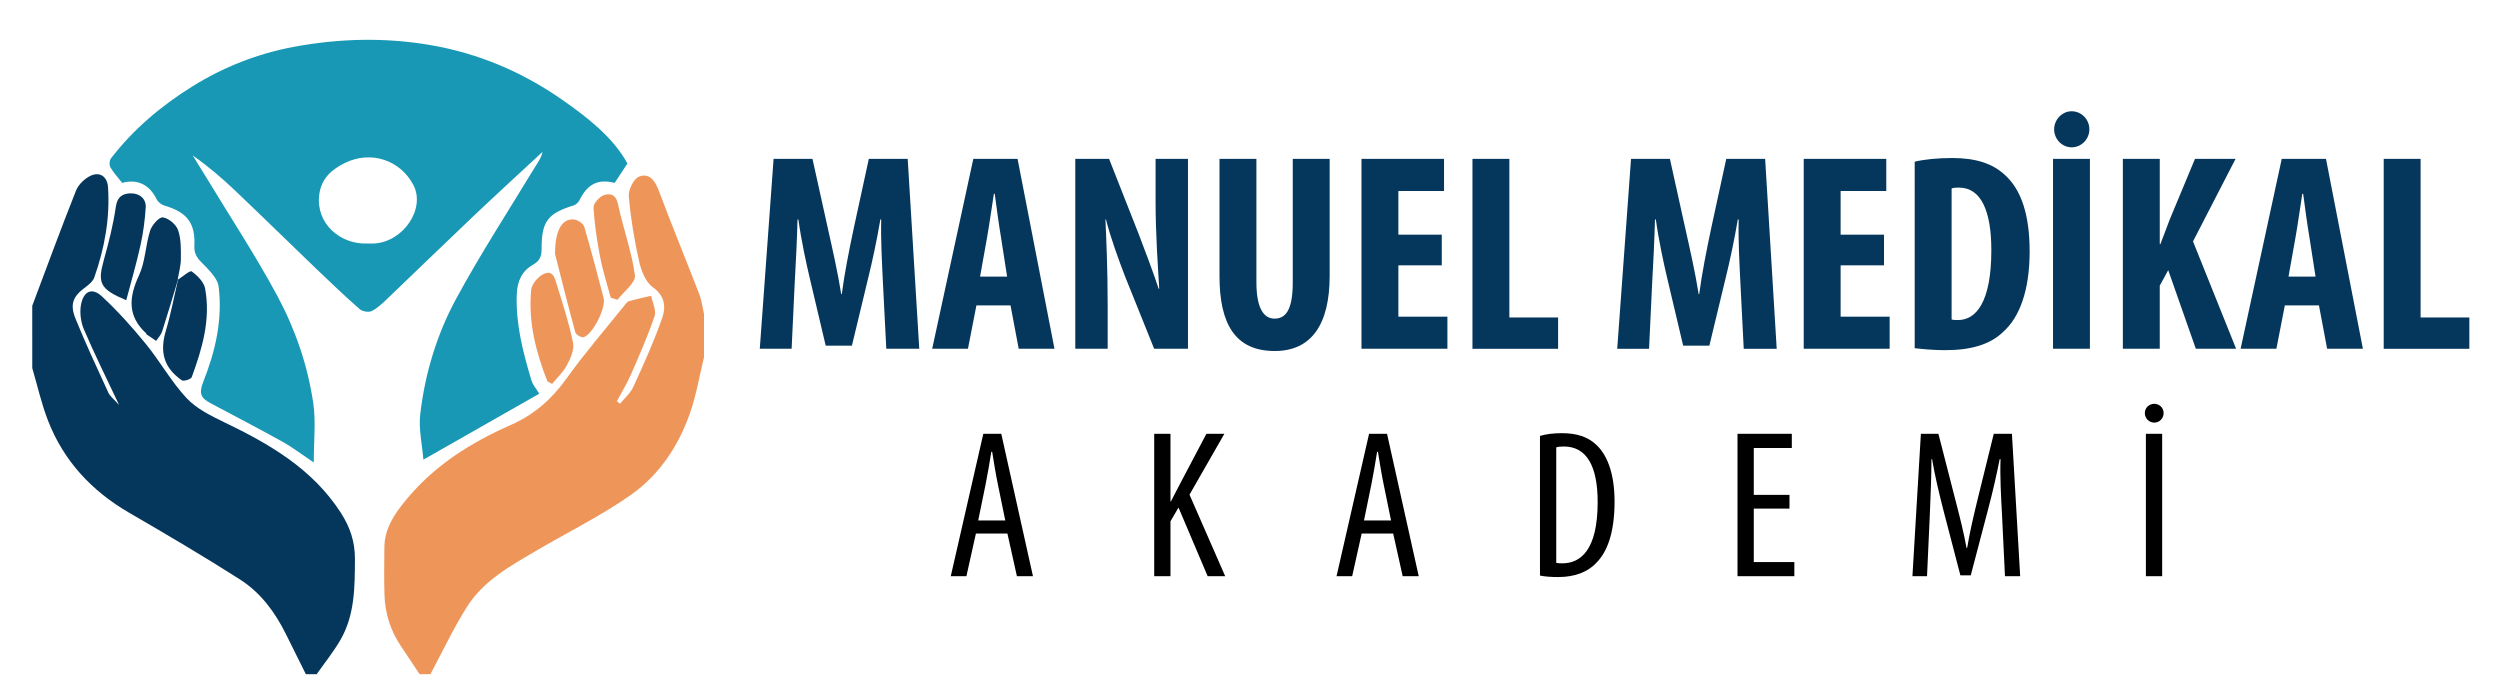 <?xml version="1.0" encoding="utf-8"?>
<!-- Generator: Adobe Illustrator 16.0.0, SVG Export Plug-In . SVG Version: 6.00 Build 0)  -->
<!DOCTYPE svg PUBLIC "-//W3C//DTD SVG 1.1//EN" "http://www.w3.org/Graphics/SVG/1.1/DTD/svg11.dtd">
<svg version="1.1" id="Layer_1" xmlns="http://www.w3.org/2000/svg" xmlns:xlink="http://www.w3.org/1999/xlink" x="0px" y="0px"
	 width="302.069px" height="83.678px" viewBox="0 0 302.069 83.678" enable-background="new 0 0 302.069 83.678"
	 xml:space="preserve">
<g>
	<path fill-rule="evenodd" clip-rule="evenodd" fill="#05375D" d="M3.896,36.948c1.747-4.64,3.452-9.296,5.281-13.903
		c0.289-0.728,1.028-1.455,1.743-1.797c1.154-0.553,2.048,0.101,2.132,1.367c0.252,3.754-0.418,7.379-1.657,10.904
		c-0.157,0.447-0.612,0.841-1.018,1.139c-1.551,1.136-1.977,2.068-1.24,3.877c1.223,3.001,2.589,5.945,3.947,8.89
		c0.221,0.478,0.708,0.833,1.306,1.511c-1.542-3.274-2.981-6.161-4.246-9.123c-0.385-0.902-0.537-2.058-0.355-3.015
		c0.31-1.637,1.34-2.08,2.507-1.001c1.916,1.769,3.672,3.735,5.323,5.759c1.72,2.108,3.061,4.548,4.905,6.527
		c1.19,1.276,2.915,2.141,4.53,2.917c5.504,2.645,10.697,5.64,14.123,10.95c1.099,1.704,1.72,3.484,1.709,5.582
		c-0.018,3.359,0,6.703-1.714,9.718c-0.84,1.478-1.932,2.812-2.91,4.211c-0.436,0-0.873,0-1.309,0
		c-0.803-1.614-1.609-3.227-2.408-4.843c-1.309-2.646-3.054-5.006-5.53-6.59c-4.394-2.81-8.897-5.451-13.407-8.072
		c-4.54-2.638-7.928-6.27-9.822-11.173c-0.789-2.041-1.269-4.201-1.889-6.306C3.896,41.967,3.896,39.458,3.896,36.948z"/>
	<path fill-rule="evenodd" clip-rule="evenodd" fill="#EE965A" d="M50.699,81.46c-0.76-1.143-1.517-2.288-2.281-3.427
		c-1.252-1.867-1.898-3.937-1.963-6.168c-0.056-1.915-0.031-3.833-0.011-5.75c0.025-2.347,1.315-4.151,2.717-5.836
		c3.398-4.084,7.773-6.828,12.589-8.948c2.745-1.208,4.901-3.078,6.669-5.555c2.177-3.048,4.642-5.889,6.986-8.816
		c0.17-0.211,0.348-0.499,0.576-0.565c0.885-0.258,1.792-0.441,2.69-0.652c0.161,0.822,0.656,1.755,0.424,2.443
		c-0.814,2.407-1.845,4.744-2.864,7.077c-0.483,1.107-1.126,2.144-1.696,3.212c0.124,0.104,0.249,0.207,0.374,0.31
		c0.549-0.675,1.266-1.274,1.615-2.04c1.253-2.748,2.511-5.508,3.498-8.357c0.438-1.262,0.344-2.627-1.144-3.683
		c-0.863-0.613-1.399-1.979-1.651-3.102c-0.582-2.596-1.025-5.24-1.251-7.888c-0.067-0.785,0.59-2.117,1.241-2.375
		c1.229-0.487,1.931,0.477,2.393,1.713c1.563,4.182,3.27,8.311,4.879,12.477c0.293,0.76,0.389,1.597,0.575,2.397
		c0,1.746,0,3.491,0,5.237c-0.546,2.237-0.924,4.533-1.674,6.7c-1.378,3.979-3.704,7.49-7.117,9.901
		c-3.578,2.527-7.562,4.481-11.355,6.707c-3.19,1.87-6.501,3.667-8.527,6.898c-1.626,2.592-2.934,5.384-4.383,8.087
		C51.571,81.46,51.135,81.46,50.699,81.46z"/>
	<path fill-rule="evenodd" clip-rule="evenodd" fill="#1898B5" d="M14.763,22.096c-0.517-0.663-1.048-1.229-1.428-1.884
		c-0.154-0.264-0.117-0.828,0.071-1.072c2.722-3.539,6.082-6.365,9.862-8.714c3.785-2.352,7.908-3.963,12.241-4.767
		c5.419-1.005,10.885-1.163,16.406-0.228c5.927,1.003,11.256,3.291,16.101,6.686c3.041,2.131,6.021,4.445,7.797,7.634
		c-0.564,0.86-1.04,1.583-1.541,2.345c-2.007-0.503-3.281,0.115-4.267,2.113c-0.129,0.262-0.429,0.53-0.704,0.615
		c-3.105,0.955-3.865,1.927-3.86,5.197c0.001,0.876-0.153,1.461-1.027,1.955c-1.316,0.744-1.912,1.952-1.974,3.581
		c-0.138,3.612,0.754,7.013,1.773,10.403c0.162,0.539,0.578,1.001,0.943,1.612c-4.567,2.599-9.102,5.179-13.999,7.967
		c-0.149-1.862-0.586-3.701-0.382-5.466c0.565-4.907,1.997-9.651,4.338-13.971c2.921-5.39,6.274-10.545,9.454-15.793
		c0.371-0.613,0.82-1.178,0.984-1.954c-2.758,2.561-5.537,5.099-8.269,7.688c-3.513,3.331-6.981,6.709-10.484,10.051
		c-0.581,0.555-1.184,1.143-1.887,1.491c-0.369,0.182-1.129,0.049-1.454-0.236c-1.799-1.578-3.534-3.231-5.261-4.888
		c-3.275-3.141-6.513-6.32-9.801-9.446c-1.588-1.51-3.256-2.937-5.11-4.235c0.563,0.913,1.133,1.822,1.689,2.74
		c2.875,4.747,5.939,9.393,8.56,14.277c2.164,4.033,3.665,8.417,4.326,12.976c0.313,2.161,0.054,4.405,0.054,7.111
		c-1.565-1.05-2.607-1.859-3.747-2.492c-2.878-1.597-5.8-3.118-8.707-4.664c-1.136-0.604-1.492-1.114-0.887-2.631
		c1.453-3.641,2.343-7.503,1.843-11.481c-0.104-0.823-0.851-1.637-1.465-2.304c-0.705-0.765-1.528-1.263-1.464-2.589
		c0.138-2.835-0.937-4.098-3.636-4.889c-0.356-0.104-0.761-0.426-0.922-0.755C18.051,22.28,16.576,21.598,14.763,22.096z
		 M44.427,29.42c0.272,0,0.545,0.014,0.816-0.002c3.51-0.212,6.208-4.231,4.698-7.08c-1.613-3.043-5.146-4.156-8.222-2.67
		c-1.635,0.791-2.899,1.88-3.149,3.885C38.139,27.008,41.134,29.585,44.427,29.42z"/>
	<path fill-rule="evenodd" clip-rule="evenodd" fill="#05375D" d="M21.516,33.757c-0.637,2.101-1.255,4.208-1.928,6.298
		c-0.133,0.412-0.475,0.756-0.721,1.131c-0.385-0.258-0.772-0.515-1.154-0.778c-0.037-0.025-0.029-0.109-0.064-0.142
		c-2.281-2.101-2.074-4.374-0.849-7.01c0.765-1.646,0.779-3.627,1.341-5.391c0.213-0.668,1.083-1.657,1.535-1.597
		c0.692,0.092,1.601,0.852,1.839,1.531c0.375,1.071,0.347,2.311,0.341,3.479c-0.004,0.844-0.25,1.687-0.387,2.53L21.516,33.757z"/>
	<path fill-rule="evenodd" clip-rule="evenodd" fill="#EE965A" d="M67.063,30.676c-0.001-2.945,0.893-4.285,2.286-4.159
		c0.451,0.041,1.126,0.488,1.244,0.884c0.848,2.852,1.588,5.735,2.341,8.615c0.303,1.156-1.279,4.349-2.412,4.726
		c-0.256,0.085-0.933-0.306-1.01-0.589C68.578,36.715,67.719,33.256,67.063,30.676z"/>
	<path fill-rule="evenodd" clip-rule="evenodd" fill="#05375D" d="M21.468,33.808c0.584-0.365,1.484-1.166,1.694-1.014
		c0.694,0.503,1.479,1.287,1.623,2.075c0.683,3.723-0.348,7.256-1.623,10.709c-0.093,0.253-0.975,0.527-1.195,0.373
		c-2.203-1.544-2.692-3.44-1.917-6.024c0.606-2.024,0.989-4.115,1.469-6.172C21.516,33.757,21.468,33.808,21.468,33.808z"/>
	<path fill-rule="evenodd" clip-rule="evenodd" fill="#EE965A" d="M66.135,46.069c-1.39-3.552-2.335-7.211-1.951-11.063
		c0.07-0.704,0.855-1.614,1.538-1.917c1.18-0.521,1.37,0.706,1.604,1.462c0.708,2.276,1.452,4.555,1.916,6.887
		c0.163,0.82-0.311,1.864-0.738,2.676c-0.442,0.84-1.182,1.524-1.792,2.276C66.52,46.283,66.328,46.176,66.135,46.069z"/>
	<path fill-rule="evenodd" clip-rule="evenodd" fill="#05375D" d="M15.253,36.276c-3.196-1.35-3.497-2.06-2.691-4.924
		c0.588-2.093,1.123-4.219,1.432-6.366c0.184-1.277,0.909-1.636,1.877-1.623c0.989,0.014,1.804,0.636,1.736,1.715
		c-0.097,1.538-0.306,3.084-0.639,4.589C16.479,31.875,15.839,34.048,15.253,36.276z"/>
	<path fill-rule="evenodd" clip-rule="evenodd" fill="#EE965A" d="M73.798,35.974c-0.434-1.618-0.959-3.217-1.276-4.858
		c-0.385-1.985-0.687-4-0.81-6.015c-0.03-0.497,0.675-1.302,1.216-1.505c0.735-0.276,1.484-0.151,1.737,1.045
		c0.615,2.896,1.662,5.718,2.053,8.635c0.116,0.872-1.361,1.958-2.108,2.945C74.339,36.139,74.069,36.056,73.798,35.974z"/>
</g>
<g display="none">
	<path display="inline" fill-rule="evenodd" clip-rule="evenodd" fill="none" d="M9.165,19.527c0,0,9.354-18.06,35.404-17.79
		s35.485,17.79,35.485,17.79"/>
	<path display="inline" d="M14.767,9.995c-0.364-0.361-0.865-0.846-1.243-1.281L13.506,8.73c0.319,0.489,0.663,1.076,0.868,1.452
		l0.963,1.734l-0.547,0.503l-1.614-1.092c-0.369-0.248-0.93-0.645-1.384-1.021l-0.018,0.017c0.384,0.44,0.821,0.963,1.16,1.379
		l1.203,1.438l-0.666,0.612l-3.362-4.235l0.813-0.748l1.64,1.145c0.572,0.398,1.079,0.748,1.561,1.13l0.012-0.011
		c-0.347-0.496-0.671-1.025-1.025-1.623L12.1,7.686l0.813-0.747l3.892,3.748l-0.689,0.634L14.767,9.995z"/>
	<path display="inline" d="M18.672,9.331l-0.273-0.276l-0.013,0.009c0.007,0.373-0.152,0.669-0.43,0.873
		c-0.476,0.351-1.125,0.213-1.538-0.347c-0.607-0.824-0.131-1.702,0.579-2.235l-0.052-0.071c-0.181-0.245-0.461-0.316-0.758-0.098
		c-0.251,0.185-0.41,0.401-0.511,0.655l-0.572-0.453c0.098-0.231,0.365-0.637,0.803-0.959c0.959-0.707,1.607-0.151,2.077,0.486
		l0.864,1.172c0.185,0.251,0.388,0.5,0.583,0.684L18.672,9.331z M17.427,7.884c-0.278,0.215-0.598,0.59-0.276,1.028
		c0.233,0.315,0.492,0.303,0.621,0.208c0.135-0.1,0.228-0.297,0.148-0.527c-0.02-0.055-0.052-0.111-0.09-0.162L17.427,7.884z"/>
	<path display="inline" d="M18.471,6.126c-0.224-0.369-0.44-0.678-0.637-0.988l0.772-0.469l0.273,0.358l0.014-0.009
		c0.016-0.374,0.199-0.72,0.548-0.931c0.636-0.386,1.195-0.034,1.648,0.711l1.303,2.146l-0.896,0.544l-1.27-2.092
		c-0.174-0.287-0.405-0.513-0.665-0.354c-0.15,0.091-0.211,0.269-0.152,0.504c0.015,0.085,0.061,0.207,0.139,0.337l1.237,2.037
		L19.89,8.464L18.471,6.126z"/>
	<path display="inline" d="M24.978,4.331c0.183,0.374,0.376,0.733,0.552,1.057l-0.812,0.397l-0.233-0.349L24.47,5.442
		c-0.05,0.318-0.242,0.652-0.602,0.828c-0.668,0.327-1.184-0.036-1.647-0.985l-1.039-2.127l0.948-0.463l0.99,2.027
		c0.225,0.46,0.455,0.712,0.721,0.583C24,5.227,24.041,5.055,24.028,4.919c0.001-0.089-0.03-0.208-0.09-0.33l-1.095-2.243
		l0.941-0.459L24.978,4.331z"/>
	<path display="inline" d="M26.333,3.36c0.234,0.561,0.643,0.643,1.076,0.476c0.276-0.107,0.499-0.262,0.647-0.388l0.406,0.649
		c-0.216,0.195-0.571,0.409-0.944,0.554c-0.993,0.383-1.791-0.063-2.232-1.204c-0.473-1.224-0.121-2.2,0.707-2.521
		c0.783-0.303,1.478,0.141,1.905,1.245c0.101,0.261,0.148,0.406,0.166,0.519L26.333,3.36z M26.941,2.336
		c-0.182-0.47-0.442-0.79-0.733-0.677c-0.321,0.124-0.266,0.643-0.132,1.012L26.941,2.336z"/>
	<path display="inline" d="M27.468-1.263l1-0.318l1.679,5.28l-1,0.317L27.468-1.263z"/>
	<path display="inline" d="M34.891,0.611c-0.126-0.497-0.305-1.171-0.404-1.739l-0.023,0.005c0.021,0.584,0.013,1.264-0.006,1.692
		l-0.069,1.983L33.66,2.701L32.84,0.932c-0.188-0.403-0.464-1.033-0.659-1.589l-0.024,0.005c0.102,0.576,0.206,1.249,0.282,1.781
		l0.289,1.853l-0.886,0.181l-0.695-5.365l1.082-0.221l0.814,1.827c0.285,0.636,0.539,1.197,0.755,1.774l0.016-0.003
		c-0.042-0.604-0.046-1.225-0.041-1.92l0.025-1.999l1.082-0.221l1.401,5.221l-0.917,0.187L34.891,0.611z"/>
	<path display="inline" d="M37.501,0.538c0.085,0.602,0.461,0.785,0.922,0.731c0.294-0.034,0.549-0.128,0.725-0.212l0.229,0.731
		c-0.258,0.134-0.656,0.252-1.053,0.298c-1.057,0.122-1.718-0.511-1.858-1.727c-0.15-1.304,0.436-2.161,1.318-2.263
		C38.619-2,39.18-1.396,39.315-0.219c0.032,0.278,0.042,0.43,0.031,0.544L37.501,0.538z M38.348-0.301
		c-0.058-0.5-0.23-0.875-0.54-0.84c-0.342,0.04-0.419,0.556-0.382,0.946L38.348-0.301z"/>
	<path display="inline" d="M42.64-3.81l0.208,4.374c0.018,0.376,0.054,0.799,0.087,1.158l-0.904,0.043l-0.077-0.437l-0.016,0
		c-0.131,0.279-0.432,0.525-0.792,0.543c-0.832,0.04-1.259-0.862-1.312-1.957c-0.065-1.359,0.495-2.051,1.159-2.083
		c0.344-0.016,0.568,0.141,0.675,0.361l0.016-0.001L41.592-3.76L42.64-3.81z M41.741-0.634c-0.003-0.072-0.007-0.152-0.019-0.231
		c-0.051-0.238-0.189-0.448-0.397-0.438c-0.368,0.018-0.478,0.56-0.448,1.191c0.036,0.744,0.254,1.126,0.55,1.112
		c0.128-0.006,0.276-0.085,0.343-0.361c0.021-0.057,0.025-0.146,0.021-0.241L41.741-0.634z"/>
	<path display="inline" d="M44.617-3.217c0.009,0.335-0.23,0.568-0.55,0.57c-0.288,0.001-0.528-0.23-0.522-0.566
		c-0.009-0.352,0.246-0.568,0.534-0.57C44.383-3.784,44.616-3.569,44.617-3.217z M43.588,1.736l-0.015-3.91l1.047-0.004l0.015,3.91
		L43.588,1.736z"/>
	<path display="inline" d="M46.453-0.416l0.017,0c0.082-0.22,0.145-0.378,0.225-0.534l0.557-1.145l1.128,0.052L47.36-0.447
		l0.896,2.316l-1.168-0.053l-0.485-1.633l-0.191,0.328l-0.059,1.271l-1.047-0.048l0.253-5.533l1.048,0.048L46.453-0.416z"/>
	<path display="inline" d="M50.353,2.094l-0.015-0.388l-0.016-0.002c-0.247,0.279-0.564,0.39-0.906,0.353
		c-0.589-0.063-0.973-0.603-0.898-1.294c0.109-1.018,1.053-1.343,1.937-1.256l0.009-0.087c0.033-0.302-0.126-0.544-0.492-0.583
		c-0.31-0.033-0.572,0.019-0.818,0.137l-0.115-0.72c0.228-0.104,0.699-0.222,1.239-0.164c1.185,0.127,1.287,0.975,1.202,1.762
		l-0.155,1.447c-0.033,0.31-0.052,0.629-0.032,0.897L50.353,2.094z M50.414,0.187c-0.351-0.029-0.84,0.031-0.897,0.571
		c-0.042,0.389,0.157,0.556,0.316,0.573C50,1.348,50.201,1.266,50.297,1.042c0.021-0.054,0.037-0.117,0.044-0.18L50.414,0.187z"/>
	<path display="inline" d="M52.772-3.17l1.035,0.164l-0.865,5.47L51.906,2.3L52.772-3.17z"/>
	<path display="inline" d="M56.026,1.829l-0.524,1.139l-0.986-0.24l2.409-4.958l1.219,0.297l-0.258,5.483l-0.986-0.24l0.066-1.251
		L56.026,1.829z M57.065,1.243l0.096-1.137c0.023-0.332,0.08-0.869,0.119-1.23L57.256-1.13c-0.14,0.336-0.35,0.861-0.478,1.151
		l-0.459,1.04L57.065,1.243z"/>
	<path display="inline" d="M59.915,1.894l0.016,0.005c0.138-0.191,0.24-0.326,0.358-0.456l0.841-0.956l1.073,0.349l-1.405,1.269
		l0.25,2.472l-1.111-0.361L59.9,2.512l-0.271,0.266l-0.394,1.21l-0.997-0.324l1.71-5.269l0.998,0.324L59.915,1.894z"/>
	<path display="inline" d="M63.011,5.385l0.095-0.376l-0.015-0.006c-0.315,0.198-0.651,0.215-0.969,0.084
		c-0.546-0.226-0.764-0.852-0.498-1.494c0.391-0.945,1.388-0.992,2.21-0.661l0.033-0.081c0.116-0.281,0.032-0.558-0.308-0.698
		c-0.288-0.119-0.555-0.143-0.824-0.099l0.092-0.723c0.248-0.036,0.733-0.017,1.235,0.19c1.101,0.455,0.96,1.296,0.658,2.027
		l-0.556,1.344c-0.119,0.288-0.227,0.589-0.283,0.852L63.011,5.385z M63.605,3.573c-0.328-0.127-0.814-0.207-1.021,0.295
		c-0.149,0.362-0.005,0.578,0.143,0.638c0.155,0.064,0.372,0.042,0.526-0.145c0.037-0.046,0.068-0.102,0.093-0.161L63.605,3.573z"/>
	<path display="inline" d="M69.442,2.341l-1.994,3.898c-0.172,0.335-0.351,0.72-0.501,1.048l-0.805-0.412l0.15-0.417L66.278,6.45
		c-0.252,0.177-0.636,0.241-0.956,0.077c-0.741-0.379-0.664-1.374-0.164-2.35c0.62-1.211,1.45-1.533,2.041-1.23
		c0.307,0.157,0.423,0.405,0.406,0.648l0.014,0.007l0.89-1.739L69.442,2.341z M67.083,4.65c0.033-0.064,0.069-0.135,0.099-0.21
		c0.074-0.232,0.059-0.483-0.127-0.578c-0.328-0.167-0.693,0.248-0.981,0.811c-0.339,0.663-0.34,1.103-0.076,1.238
		c0.114,0.058,0.282,0.063,0.478-0.143c0.047-0.039,0.095-0.113,0.138-0.199L67.083,4.65z"/>
	<path display="inline" d="M69.04,6.701c-0.308,0.524-0.128,0.901,0.267,1.146c0.251,0.156,0.509,0.241,0.699,0.284L69.73,8.845
		c-0.286-0.055-0.67-0.21-1.01-0.421c-0.903-0.563-1.026-1.468-0.38-2.507c0.693-1.114,1.685-1.42,2.438-0.951
		c0.713,0.444,0.776,1.265,0.15,2.271c-0.148,0.237-0.235,0.362-0.314,0.445L69.04,6.701z M70.222,6.571
		c0.267-0.428,0.365-0.828,0.101-0.993c-0.292-0.182-0.674,0.174-0.888,0.503L70.222,6.571z"/>
	<path display="inline" d="M71.887,7.101c0.268-0.34,0.48-0.651,0.702-0.946l0.718,0.563l-0.244,0.389l0.013,0.01
		c0.341-0.109,0.737-0.083,1.059,0.169c0.347,0.272,0.444,0.603,0.349,0.945l0.013,0.01c0.169-0.061,0.372-0.085,0.551-0.066
		c0.181,0.029,0.361,0.11,0.519,0.234c0.549,0.43,0.453,1.058-0.13,1.801l-1.533,1.954l-0.819-0.643l1.424-1.815
		c0.277-0.353,0.462-0.666,0.21-0.864c-0.146-0.114-0.331-0.097-0.531,0.041c-0.048,0.034-0.129,0.113-0.193,0.195l-1.532,1.954
		l-0.819-0.643l1.518-1.935c0.173-0.221,0.38-0.537,0.122-0.739c-0.127-0.099-0.327-0.103-0.526,0.035
		c-0.063,0.042-0.146,0.12-0.215,0.208l-1.522,1.941l-0.819-0.643L71.887,7.101z"/>
	<path display="inline" d="M74.312,12.625l2.686-2.843l0.762,0.72l-2.686,2.843L74.312,12.625z M78.474,9.745
		c-0.226,0.25-0.559,0.253-0.792,0.034c-0.209-0.198-0.224-0.531,0.013-0.77c0.235-0.261,0.57-0.243,0.779-0.045
		C78.695,9.173,78.715,9.489,78.474,9.745z"/>
</g>
<g>
	<path fill="#05375D" d="M106.68,34.106c-0.103-2.179-0.272-5.14-0.204-7.591h-0.103c-0.408,2.451-1.021,5.277-1.464,7.047
		l-1.975,8.204h-3.166l-1.906-8.068c-0.442-1.838-1.055-4.698-1.396-7.183h-0.102c-0.068,2.485-0.205,5.379-0.341,7.66L95.65,42.14
		h-3.847l1.668-22.944h4.698l1.838,8.306c0.647,2.894,1.226,5.447,1.635,8.034h0.067c0.341-2.553,0.852-5.141,1.464-8.034
		l1.805-8.306h4.698l1.396,22.944h-3.983L106.68,34.106z"/>
	<path fill="#05375D" d="M117.978,36.897l-1.021,5.243h-4.323l4.97-22.944h5.345l4.46,22.944h-4.323l-0.987-5.243H117.978z
		 M121.688,33.425l-0.748-4.8c-0.238-1.396-0.545-3.677-0.749-5.208h-0.103c-0.238,1.532-0.579,3.915-0.817,5.242l-0.851,4.766
		H121.688z"/>
	<path fill="#05375D" d="M129.923,42.14V19.196h4.085l3.54,8.987c0.682,1.771,1.805,4.732,2.451,6.707h0.068
		c-0.136-2.417-0.442-6.4-0.442-10.621v-5.072h3.915V42.14h-4.086l-3.506-8.715c-0.749-1.94-1.805-4.834-2.314-6.911h-0.068
		c0.102,2.315,0.272,5.855,0.272,10.451v5.174H129.923z"/>
	<path fill="#05375D" d="M151.809,19.196v14.91c0,3.371,1.021,4.392,2.179,4.392c1.294,0,2.213-0.919,2.213-4.392v-14.91h4.459
		v14.127c0,5.889-2.212,9.089-6.638,9.089c-4.8,0-6.673-3.302-6.673-9.055V19.196H151.809z"/>
	<path fill="#05375D" d="M174.206,32.063h-5.243v6.196h5.924v3.881h-10.383V19.196h9.975v3.881h-5.516v5.276h5.243V32.063z"/>
	<path fill="#05375D" d="M177.914,19.196h4.459v19.166h5.89v3.779h-10.349V19.196z"/>
	<path fill="#05375D" d="M210.284,34.106c-0.103-2.179-0.272-5.14-0.204-7.591h-0.103c-0.408,2.451-1.021,5.277-1.464,7.047
		l-1.975,8.204h-3.166l-1.906-8.068c-0.442-1.838-1.055-4.698-1.396-7.183h-0.102c-0.068,2.485-0.205,5.379-0.341,7.66l-0.375,7.966
		h-3.847l1.668-22.944h4.698l1.838,8.306c0.647,2.894,1.226,5.447,1.635,8.034h0.067c0.341-2.553,0.852-5.141,1.464-8.034
		l1.805-8.306h4.698l1.396,22.944h-3.983L210.284,34.106z"/>
	<path fill="#05375D" d="M227.641,32.063h-5.243v6.196h5.924v3.881h-10.383V19.196h9.975v3.881h-5.516v5.276h5.243V32.063z"/>
	<path fill="#05375D" d="M231.349,19.536c1.123-0.272,2.757-0.443,4.527-0.443c2.894,0,4.902,0.681,6.366,2.043
		c1.975,1.77,2.995,4.8,2.995,9.259c0,4.63-1.191,7.932-3.199,9.702c-1.532,1.498-3.813,2.213-7.013,2.213
		c-1.396,0-2.792-0.136-3.677-0.238V19.536z M235.808,38.6c0.205,0.068,0.545,0.068,0.783,0.068c2.145,0,4.018-2.111,4.018-8.443
		c0-4.698-1.226-7.557-3.915-7.557c-0.307,0-0.613,0-0.886,0.102V38.6z"/>
	<path fill="#05375D" d="M252.52,19.196V42.14h-4.459V19.196H252.52z M248.197,15.621c0-1.191,0.987-2.179,2.111-2.179
		c1.191,0,2.145,0.987,2.145,2.179S251.5,17.8,250.308,17.8C249.15,17.8,248.197,16.813,248.197,15.621z"/>
	<path fill="#05375D" d="M256.501,19.196h4.459V29.51h0.068c0.375-0.953,0.749-1.974,1.124-2.961l3.063-7.353h4.902l-5.141,9.974
		l5.208,12.97h-4.868l-3.336-9.498l-1.021,1.873v7.625h-4.459V19.196z"/>
	<path fill="#05375D" d="M276.072,36.897l-1.021,5.243h-4.323l4.97-22.944h5.345l4.46,22.944h-4.323l-0.987-5.243H276.072z
		 M279.782,33.425l-0.748-4.8c-0.238-1.396-0.545-3.677-0.749-5.208h-0.103c-0.238,1.532-0.579,3.915-0.817,5.242l-0.851,4.766
		H279.782z"/>
	<path fill="#05375D" d="M288.017,19.196h4.459v19.166h5.89v3.779h-10.349V19.196z"/>
</g>
<g>
	<path d="M117.917,64.465l-1.148,5.156h-1.89l3.932-17.206h2.17l3.829,17.206h-1.94l-1.148-5.156H117.917z M121.464,62.883
		l-0.894-4.365c-0.255-1.227-0.484-2.656-0.688-3.932h-0.103c-0.204,1.301-0.459,2.782-0.689,3.932l-0.894,4.365H121.464z"/>
	<path d="M139.46,52.416h1.966v8.168h0.052c0.383-0.715,0.74-1.404,1.071-2.066l3.217-6.102h2.17l-4.212,7.352l4.314,9.854h-2.119
		l-3.522-8.297l-0.971,1.66v6.637h-1.966V52.416z"/>
	<path d="M164.528,64.465l-1.148,5.156h-1.89l3.932-17.206h2.17l3.829,17.206h-1.94l-1.148-5.156H164.528z M168.076,62.883
		l-0.894-4.365c-0.255-1.227-0.484-2.656-0.688-3.932h-0.103c-0.204,1.301-0.459,2.782-0.689,3.932l-0.894,4.365H168.076z"/>
	<path d="M186.072,52.671c0.767-0.23,1.66-0.332,2.655-0.332c1.813,0,3.089,0.459,4.033,1.302c1.328,1.148,2.323,3.371,2.323,6.968
		c0,3.932-0.97,6.076-2.067,7.25c-1.123,1.277-2.758,1.865-4.748,1.865c-0.792,0-1.608-0.053-2.196-0.18V52.671z M188.038,68.014
		c0.281,0.051,0.562,0.051,0.74,0.051c2.17,0,4.264-1.557,4.264-7.402c0-4.34-1.327-6.714-4.085-6.714
		c-0.306,0-0.663,0.025-0.919,0.102V68.014z"/>
	<path d="M216.219,61.453h-4.314v6.459h4.901v1.709h-6.867V52.416h6.562v1.711h-4.596v5.667h4.314V61.453z"/>
	<path d="M241.9,62.219c-0.128-2.271-0.256-4.799-0.179-6.74h-0.103c-0.383,1.916-0.842,3.957-1.378,5.974l-2.119,8.066h-1.251
		l-2.017-7.734c-0.562-2.195-1.072-4.314-1.404-6.306h-0.076c0,2.017-0.103,4.416-0.204,6.867l-0.332,7.275h-1.762l1.021-17.206
		h2.118l2.018,7.864c0.587,2.271,1.021,3.955,1.378,5.922h0.077c0.331-1.967,0.715-3.6,1.276-5.922l1.939-7.864h2.195l0.996,17.206
		h-1.838L241.9,62.219z"/>
	<path d="M259.156,49.914c0-0.638,0.511-1.124,1.148-1.124c0.612,0,1.123,0.485,1.123,1.124s-0.511,1.149-1.123,1.149
		C259.667,51.063,259.156,50.552,259.156,49.914z M261.249,52.416v17.206h-1.966V52.416H261.249z"/>
</g>
<g>
</g>
<g>
</g>
<g>
</g>
<g>
</g>
<g>
</g>
<g>
</g>
<g>
</g>
<g>
</g>
<g>
</g>
<g>
</g>
<g>
</g>
<g>
</g>
<g>
</g>
<g>
</g>
<g>
</g>
</svg>
